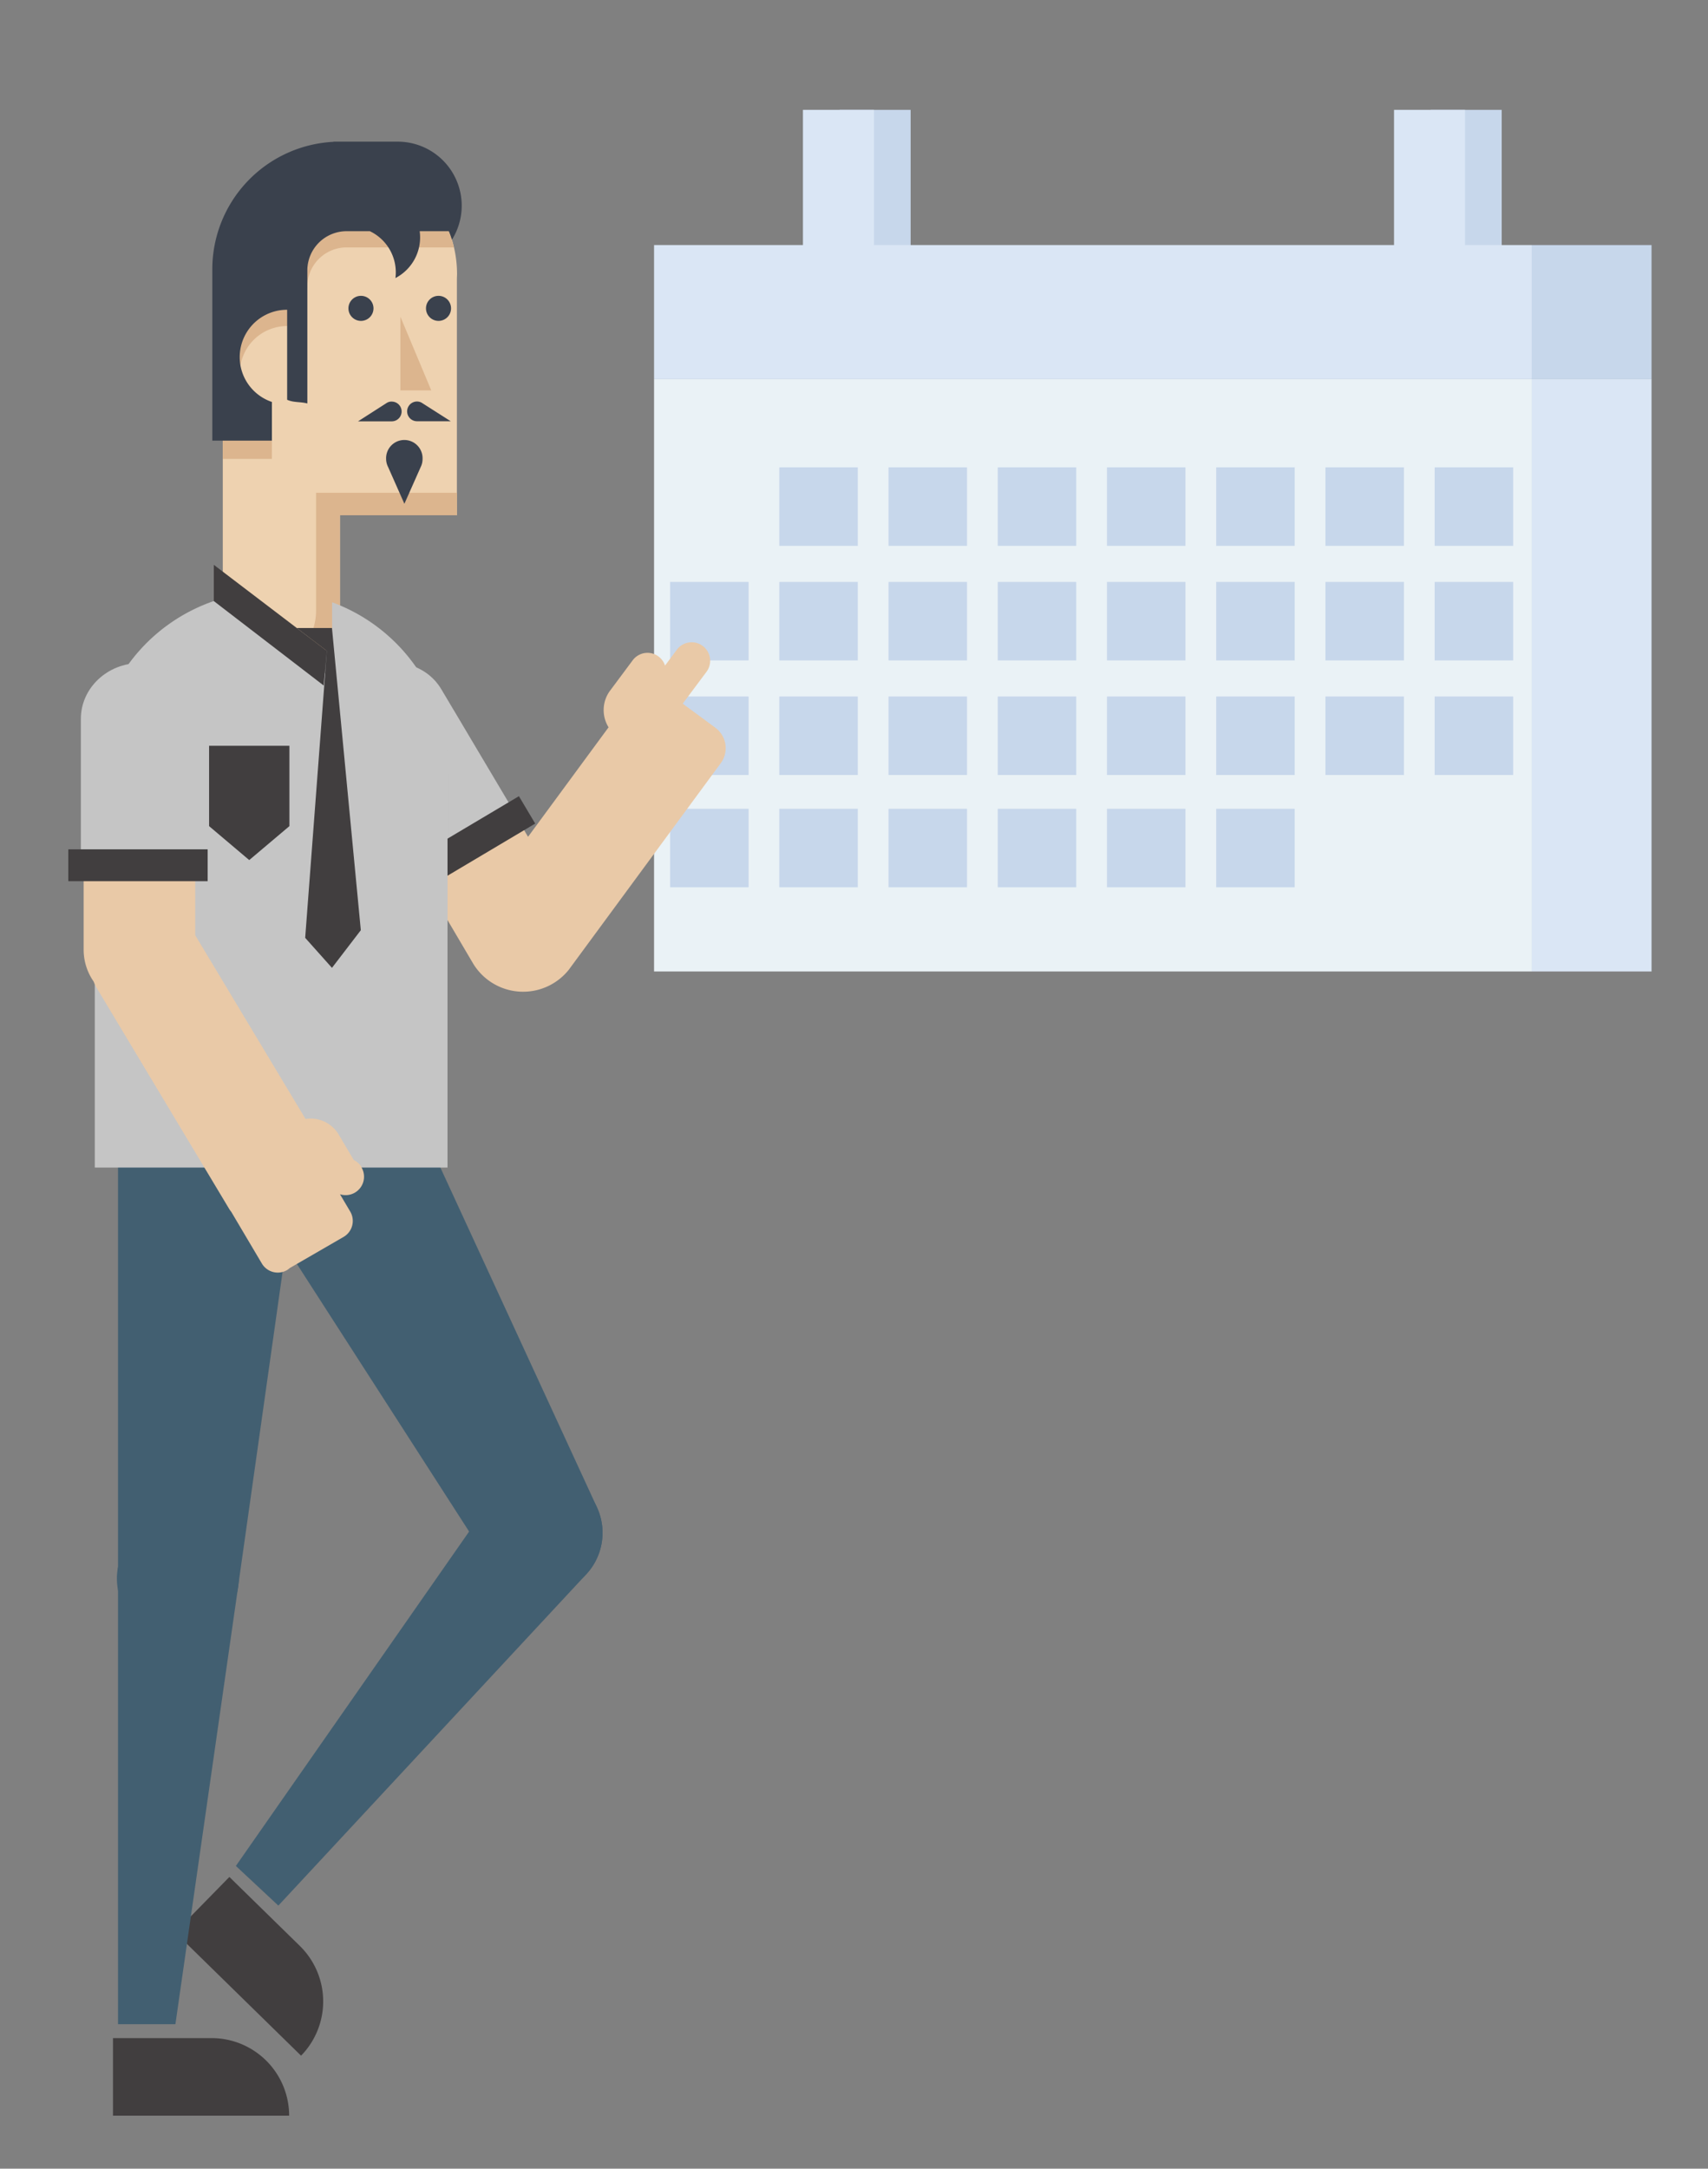 <svg id="Capa_1" data-name="Capa 1" xmlns="http://www.w3.org/2000/svg" viewBox="0 0 709.15 900.2"><rect x="0" y="0" width="709.15" height="900.2" fill="#808080" stroke="none"/><title>Mesa de trabajo 7</title><rect x="594.01" y="45.6" width="29.49" height="83.7" fill="#c7d7eb"/><rect x="348.6" y="45.6" width="29.49" height="83.7" fill="#c7d7eb"/><rect x="271.56" y="157.4" width="364.4" height="245.85" fill="#eaf2f6"/><rect x="635.96" y="157.4" width="49.75" height="245.85" transform="translate(1321.67 560.65) rotate(180)" fill="#dae6f5"/><rect x="635.96" y="101.72" width="49.75" height="55.68" transform="translate(1321.67 259.13) rotate(180)" fill="#c7d7eb"/><rect x="323.56" y="193.99" width="32.59" height="32.59" fill="#c7d7eb"/><rect x="368.91" y="193.99" width="32.59" height="32.59" fill="#c7d7eb"/><rect x="414.26" y="193.99" width="32.59" height="32.59" fill="#c7d7eb"/><rect x="459.61" y="193.99" width="32.59" height="32.59" fill="#c7d7eb"/><rect x="504.96" y="193.99" width="32.59" height="32.59" fill="#c7d7eb"/><rect x="550.31" y="193.99" width="32.59" height="32.59" fill="#c7d7eb"/><rect x="595.66" y="193.99" width="32.59" height="32.59" fill="#c7d7eb"/><rect x="278.22" y="241.55" width="32.59" height="32.59" fill="#c7d7eb"/><rect x="323.56" y="241.55" width="32.59" height="32.59" fill="#c7d7eb"/><rect x="368.91" y="241.55" width="32.59" height="32.59" fill="#c7d7eb"/><rect x="414.26" y="241.55" width="32.59" height="32.59" fill="#c7d7eb"/><rect x="459.61" y="241.55" width="32.59" height="32.59" fill="#c7d7eb"/><rect x="504.96" y="241.55" width="32.59" height="32.59" fill="#c7d7eb"/><rect x="550.31" y="241.55" width="32.59" height="32.59" fill="#c7d7eb"/><rect x="595.66" y="241.55" width="32.59" height="32.59" fill="#c7d7eb"/><rect x="278.22" y="289.11" width="32.59" height="32.59" fill="#c7d7eb"/><rect x="323.56" y="289.11" width="32.59" height="32.59" fill="#c7d7eb"/><rect x="368.91" y="289.11" width="32.59" height="32.59" fill="#c7d7eb"/><rect x="414.26" y="289.11" width="32.59" height="32.59" fill="#c7d7eb"/><rect x="459.61" y="289.11" width="32.59" height="32.59" fill="#c7d7eb"/><rect x="504.96" y="289.11" width="32.59" height="32.59" fill="#c7d7eb"/><rect x="550.31" y="289.11" width="32.59" height="32.59" fill="#c7d7eb"/><rect x="595.66" y="289.11" width="32.59" height="32.59" fill="#c7d7eb"/><rect x="278.22" y="335.72" width="32.59" height="32.59" fill="#c7d7eb"/><rect x="323.56" y="335.72" width="32.59" height="32.59" fill="#c7d7eb"/><rect x="368.91" y="335.72" width="32.59" height="32.59" fill="#c7d7eb"/><rect x="414.26" y="335.72" width="32.59" height="32.59" fill="#c7d7eb"/><rect x="459.61" y="335.72" width="32.59" height="32.59" fill="#c7d7eb"/><rect x="504.96" y="335.72" width="32.59" height="32.59" fill="#c7d7eb"/><path d="M87.83,846H46.91v32.22h73.14A32.22,32.22,0,0,0,87.83,846Z" fill="#413e3f"/><path d="M124.49,807.74h0L95.24,779.11l-22.53,23L125,853.3A32.22,32.22,0,0,0,124.49,807.74Z" fill="#413e3f"/><path d="M242.11,617.75a25.28,25.28,0,0,0-35.73,1.3,25,25,0,0,0-4,5.78L97.93,774.54,115.57,791,243.41,653.48A25.28,25.28,0,0,0,242.11,617.75Z" fill="#425f71"/><path d="M77.53,629.15A25.28,25.28,0,0,0,49,657.71V840.24H72.83L99,657.71A25.28,25.28,0,0,0,77.53,629.15Z" fill="#425f71"/><path d="M296.92,302l-13.46-9.91,9.7-13a7.68,7.68,0,1,0-12.31-9.17l-4.73,6.36a7.66,7.66,0,0,0-13.44-2.19l-9.33,12.53,0,0-.1.12a13.56,13.56,0,0,0-1,14.43l.42.74-.74,1h0l-32.69,44.44-6.57-11.14-23.72-40.26h0A23.17,23.17,0,0,0,149,319.47L196.46,400h0a24.27,24.27,0,0,0,39.65,2.6l39.68-53.93h0l23.47-31.89h0A10.5,10.5,0,0,0,297,302.08Z" fill="#e9c9a7"/><path d="M212.78,335.81,183.23,286.1h0c-6.54-11-21.27-14.31-32.9-7.39s-15.77,21.44-9.23,32.43c0,0,16.06,27,29.56,49.71Z" fill="#c5c5c5"/><rect x="165.05" y="344.33" width="57.85" height="13.23" transform="translate(-152.1 148.41) rotate(-30.73)" fill="#413e3f"/><path d="M247.86,625.68l-73-158.35h0a37.43,37.43,0,1,0-64,38.06h0l91.06,141.45h0a25.28,25.28,0,0,0,45.92-21.16Z" fill="#425f71"/><path d="M91.61,442.64A37.48,37.48,0,0,0,49,482.27h0L49,650.5h0A25.28,25.28,0,1,0,99,657.58h0l24.4-172.64A37.44,37.44,0,0,0,91.61,442.64Z" fill="#425f71"/><path d="M141.13,65.11A48.63,48.63,0,0,0,92.5,113.74V253.48a24.32,24.32,0,1,0,48.63,0s0-.08,0-.12h0V213.88H189.7v-98c0-.71.06-1.42.06-2.14A48.63,48.63,0,0,0,141.13,65.11Z" fill="#eed2b0"/><path d="M144.67,128a5.2,5.2,0,1,0,5.2-5.2A5.2,5.2,0,0,0,144.67,128Z" fill="#3a414d"/><path d="M176.87,128a5.2,5.2,0,1,0,5.2-5.2A5.2,5.2,0,0,0,176.87,128Z" fill="#3a414d"/><path d="M162.61,166.68a4,4,0,0,0-1.85.46v0l-.2.13a3.32,3.32,0,0,0-.37.23l-11.54,7.4h14a4.1,4.1,0,1,0,0-8.2Z" fill="#3a414d"/><path d="M175.56,167.48c-.12-.08-.24-.16-.37-.23l-.2-.13v0a4,4,0,0,0-1.85-.46,4.1,4.1,0,1,0,0,8.2h14Z" fill="#3a414d"/><polygon points="179.06 162.05 166.25 131.48 166.25 162.05 179.06 162.05" fill="#dcb58e"/><path d="M189.76,204.55H131.23v48.93a24.33,24.33,0,0,1-19.37,23.81,24.32,24.32,0,0,0,29.27-23.81v-39.6H189.7Z" fill="#dcb58e"/><path d="M112.9,172.43h-2.74a19.65,19.65,0,0,1,9.06-37.09l8.39-16.14c0-.06,0-.12,0-.18s0-.12,0-.19v-.29h0a16.3,16.3,0,0,1,16.29-15.84h44.56a48.42,48.42,0,0,0-7.32-16.57h-.45a34.78,34.78,0,0,0-1.81-3,48.68,48.68,0,0,0-23.54-15.89,58.43,58.43,0,0,0-14.23-1.67,52.78,52.78,0,0,0-21.53,4.57,48.64,48.64,0,0,0-27.1,43.61v76.74h20.4Z" fill="#dcb58e"/><path d="M187.64,99.5A26.58,26.58,0,0,0,165.1,58.8H138.49v.07a53,53,0,0,0-50.34,52.92v71.12H112.9V166.85h0a19.65,19.65,0,0,1,6.32-38.27v37.36c2.69,1.23,5.48.77,8.39,1.54v-55c0-.07,0-.13,0-.19s0-.12,0-.18v-.29h0a16.31,16.31,0,0,1,16.29-15.85h9.66a18.91,18.91,0,0,1,10.62,19.45,19,19,0,0,0,10.07-19.45h12.11C186.84,97.11,187.27,98.29,187.64,99.5Z" fill="#3a414d"/><path d="M175.44,190.48a7.57,7.57,0,1,0-15.13,0,7.44,7.44,0,0,0,.82,3.36h0l6.77,15.28,6.78-15.28h0A7.44,7.44,0,0,0,175.44,190.48Z" fill="#3a414d"/><path d="M137.89,250v15l-3,14.53L93,248.18a73.26,73.26,0,0,0-53.65,70.57v165.9H185.81V321.5c0-.91.07-1.83.07-2.75A73.26,73.26,0,0,0,137.89,250Z" fill="#c5c5c5"/><polygon points="123.2 260.68 135.71 270.2 126.71 389.29 137.83 401.75 149.81 386.12 137.83 260.68 123.2 260.68" fill="#413e3f"/><polygon points="88.77 249.5 134.4 284.56 135.71 270.2 88.77 234.45 88.77 249.5" fill="#413e3f"/><polygon points="120.16 342.92 103.48 357.01 86.81 342.92 86.81 309.57 120.16 309.57 120.16 342.92" fill="#413e3f"/><path d="M150.13,484.5a7.74,7.74,0,0,0-3.26-3l-6.19-10.45,0,0-.07-.14a13.58,13.58,0,0,0-12.91-6.54l-.85.11-.64-1.07L81.06,388.22V300.77h0a23.17,23.17,0,0,0-46.33,0v93.45h0a23.07,23.07,0,0,0,4.12,13.17,23.17,23.17,0,0,0,1.48,3s20.81,34.69,36.78,61.33l2.46,4.1,1.27,2.11,2.32,3.88.3.5,11.66,19.45h0A10.78,10.78,0,0,0,96,503l12.72,21.48a7.69,7.69,0,0,0,9.11,3.35h0a8.17,8.17,0,0,0,1.41-.66,7.26,7.26,0,0,0,1-.77l22.47-13a7.67,7.67,0,0,0,2.69-10.51l-4.24-7.16a7.65,7.65,0,0,0,8.9-11.21Z" fill="#e9c9a7"/><path d="M82.59,356.23V298.4h0c0-12.79-11-23.16-24.5-23.16S33.57,285.61,33.57,298.4v57.83Z" fill="#c5c5c5"/><rect x="28.36" y="352.55" width="57.85" height="13.23" fill="#413e3f"/><polygon points="608.28 101.72 608.28 45.6 578.79 45.6 578.79 101.72 362.87 101.72 362.87 45.6 333.38 45.6 333.38 101.72 271.56 101.72 271.56 157.4 635.96 157.4 635.96 101.72 608.28 101.72" fill="#dae6f5"/></svg>